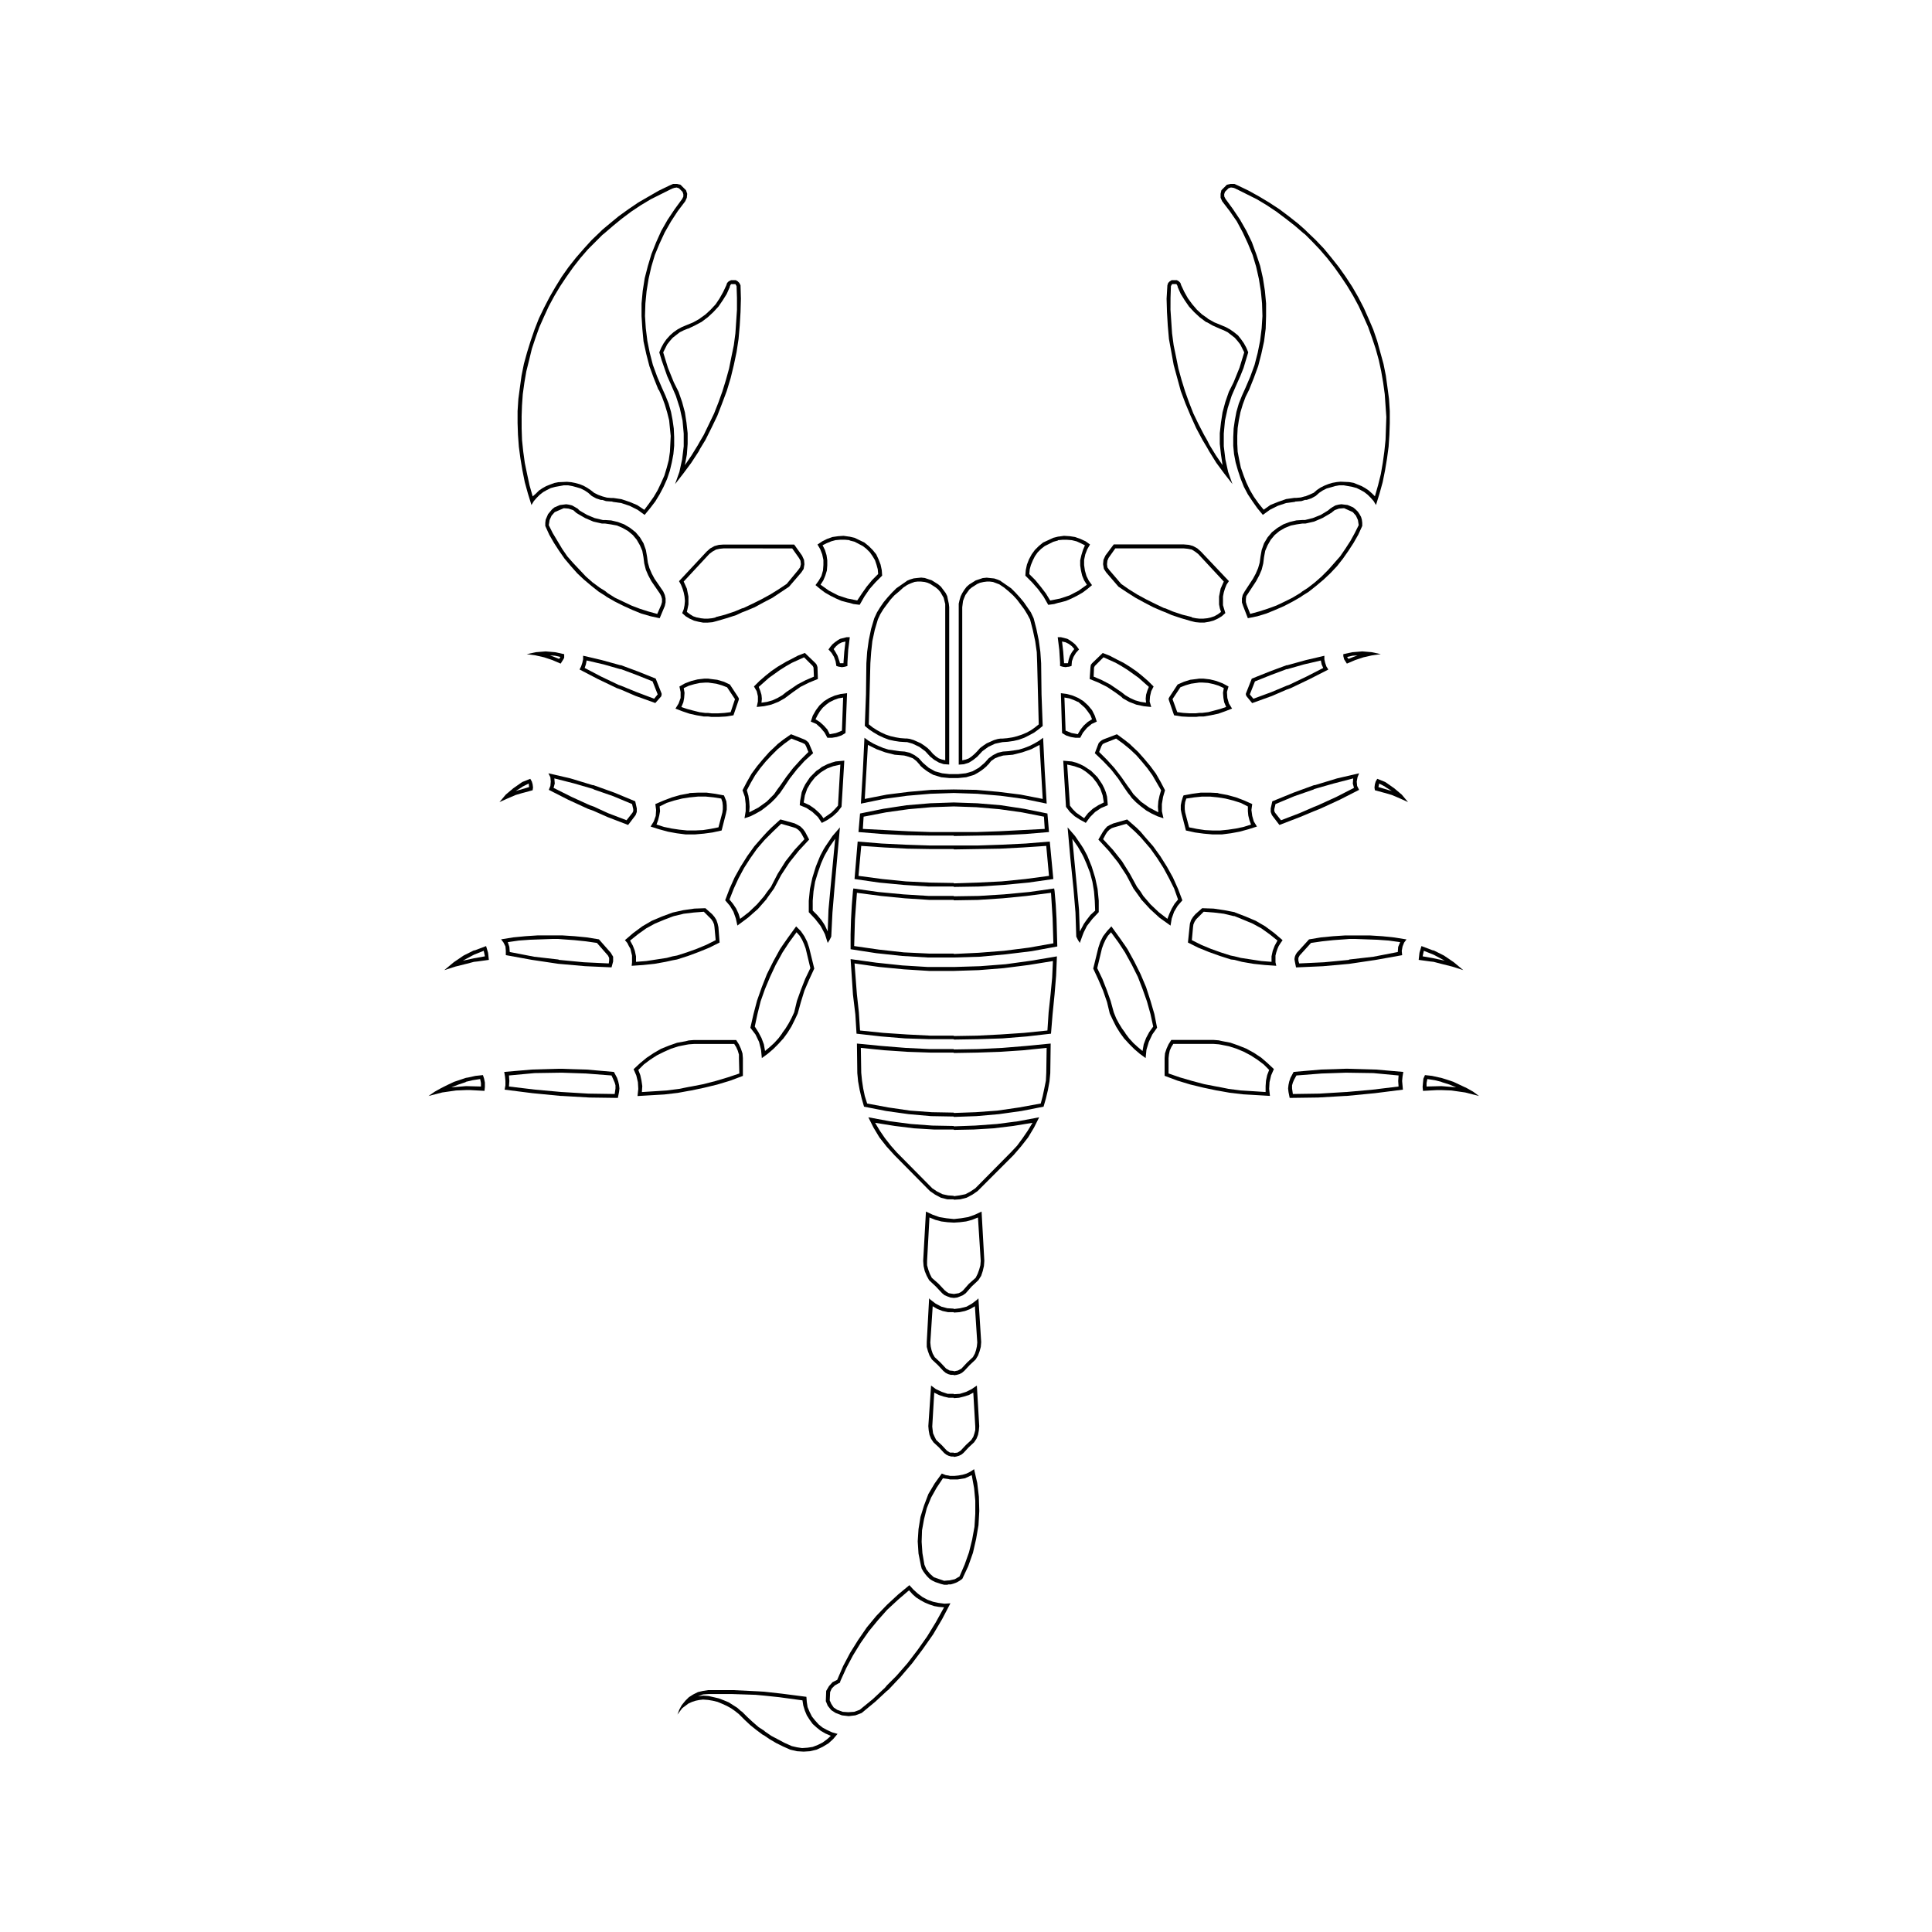<?xml version="1.0" encoding="UTF-8"?>
<!-- Uploaded to: SVG Find, www.svgrepo.com, Generator: SVG Find Mixer Tools -->
<svg fill="#000000" width="800px" height="800px" version="1.1" viewBox="144 144 512 512" xmlns="http://www.w3.org/2000/svg">
 <g>
  <path d="m326.55 433.09 0.629-0.102 3.449-0.73 3.449-0.836 3.449-1.043 3.348-1.254v-4.703l-0.105-1.254-0.422-1.254-0.523-1.148-0.73-1.148h-11.188l-1.359 0.105-0.836 0.211-2.301 0.418-2.09 0.734-2.094 0.836-1.988 1.148-1.879 1.254-1.777 1.465-1.676 1.566 0.73 1.672 0.418 1.777 0.102 1.777-0.207 1.883 3.555-0.211 3.555-0.207 3.555-0.418zm-9.098 0.105-3.344 0.211 0.105-1.57-0.211-1.461-0.316-1.465-0.523-1.359 1.465-1.465 1.672-1.254 1.777-1.148 1.883-0.938 1.883-0.836 1.984-0.629 2.094-0.418 0.629-0.105 1.461-0.105h10.559l0.527 0.836 0.418 0.938 0.312 1.047v0.938l0.105 4.078-3.137 1.043-3.137 0.941-3.242 0.836-3.238 0.629-0.629 0.105-2.613 0.523-3.238 0.418z"/>
  <path d="m392.73 568.79-1.461-0.312-1.465-0.523-1.359-0.734-1.254-0.938-1.148-1.047-1.043-1.148-3.031 2.508-2.926 2.715-2.82 2.926-2.508 3.031-2.301 3.348-2.09 3.344-1.883 3.555-1.57 3.66-1.25 0.629-0.941 1.047-0.73 1.254-0.102 2.715 0.523 1.254 0.938 1.148 1.148 0.734 1.672 0.629 1.777 0.211 1.777-0.211 1.672-0.629 3.66-3.031 3.031-2.82 0.418-0.316 3.242-3.449 3.031-3.555 2.82-3.762 2.719-3.871 2.402-4.078 2.195-4.184-1.57 0.105zm-0.73 5.125-2.301 3.762-2.508 3.555-2.715 3.555-2.926 3.348-2.508 2.508-0.523 0.629-3.238 3.031-3.453 2.82-1.461 0.527-1.57 0.102-1.461-0.102-1.465-0.527-0.938-0.625-0.629-0.941-0.418-0.941 0.105-2.195 0.418-0.938 0.836-0.836 0.941-0.523 0.418-0.207 0.105-0.422 1.566-3.449 1.777-3.344 1.988-3.242 2.195-3.137 2.406-2.926 2.406-2.719 0.105-0.105 2.82-2.613 2.926-2.512 0.941 1.047 0.938 0.836 1.148 0.734 1.148 0.625 1.254 0.523 1.254 0.418 1.254 0.211 1.359 0.102z"/>
  <path d="m409.67 421.7-6.481 0.312-6.375 0.105-0.105-0.105h-6.379l-6.375-0.312-6.481-0.523-6.379-0.625 0.102 7.84 0.211 2.195 0.418 2.301 0.523 2.195 0.629 2.195 5.856 1.148 5.957 0.836 5.961 0.523 5.961 0.105 0.105 0.105 5.961-0.211 5.961-0.523 5.961-0.836 5.856-1.148 0.629-2.195 0.523-2.195 0.418-2.301 0.211-2.195 0.105-7.84-6.375 0.625zm11.605 6.582-0.105 2.094-0.418 2.09-0.422 1.988-0.523 1.988-5.75 1.047-5.75 0.836-5.75 0.418-5.75 0.207-0.105-0.102-5.75-0.105-5.75-0.418-5.75-0.836-5.644-1.047-0.629-1.988-0.418-1.988-0.316-2.09-0.207-2.094-0.105-6.586 6.168 0.629 6.168 0.418 6.168 0.207h6.062l0.105 0.105 6.168-0.105 6.066-0.207 6.168-0.418 6.168-0.629z"/>
  <path d="m334.5 288.4-1.148 0.312-1.148 0.629-0.938 0.836-7.32 7.84 0.523 0.941 0.418 1.047 0.312 1.043 0.211 1.047 0.105 1.152-0.105 1.148-0.211 1.043-0.418 1.047 0.938 0.836 1.047 0.629 1.148 0.523 1.254 0.312 1.148 0.211h1.254l1.254-0.105 1.148-0.312 2.508-0.73 2.613-0.836 1.566-0.734 0.836-0.312 2.508-1.043 2.301-1.254 2.406-1.254 2.195-1.465 2.195-1.461 3.238-3.766 0.629-0.938 0.211-1.254-0.105-1.148-0.523-1.148-2.09-2.926h-18.715zm19.445 0.938 1.777 2.512 0.418 0.73 0.105 0.938-0.211 0.836-0.523 0.73-3.031 3.66-2.195 1.465-2.199 1.359-2.301 1.254-2.301 1.148-2.406 1.148-0.418 0.105-1.988 0.836-2.508 0.836-2.406 0.629h-0.105v0.105l-0.941 0.211-1.043 0.105h-1.043l-0.941-0.105-1.047-0.211-0.938-0.312-0.836-0.523-0.836-0.629 0.207-0.941 0.211-1.047v-2.09l-0.211-1.047-0.207-1.043-0.422-0.941-0.418-0.941 6.797-7.316 0.836-0.629 0.941-0.527 0.938-0.207 1.047-0.105h4.914z"/>
  <path d="m283.59 317.36 2.301 0.312 2.301 0.523 2.195 0.73 0.73 0.316 1.461 0.625 0.73-1.148 0.211-0.418v-0.938l-2.406-0.523-2.508-0.211-2.613 0.211zm7.527 0.418 1.359 0.312v0.105l-0.312 0.422-1.047-0.422-1.359-0.523z"/>
  <path d="m361.47 389.39 0.836 1.566 0.316 0.629 0.73 2.305 0.523-0.836 0.418-0.836 0.316-6.379 0.523-6.269 0.73-8.156 0.73-8.152-1.984 2.301-1.777 2.613-0.527 0.836-0.938 1.777-1.148 2.82-0.941 3.031-0.629 2.926-0.316 3.137v3.031l1.672 1.777zm-2.09-6.691 0.211-2.508 0.418-2.508 0.73-2.406 0.836-2.406 0.73-1.672 0.316-0.629 1.254-2.195 1.461-2.094-1.254 13.172-0.523 5.644-0.207 5.75-0.73-1.57-0.316-0.523-0.629-0.941-1.148-1.359-1.148-1.148z"/>
  <path d="m338.37 385.62 0.629 1.777 0.418 1.883 2.82-2.09 2.613-2.301 2.301-2.613 0.105-0.211 1.883-2.613 1.879-3.555 2.195-3.344 2.508-3.137 2.715-2.926-1.047-1.988-0.523-0.734-0.73-0.73-0.73-0.422-0.836-0.418-3.762-1.043-2.406 2.195-1.148 1.148-1.148 1.254-2.195 2.508-1.879 2.613-1.777 2.824-1.57 2.82-1.359 3.031-1.148 3.031 1.25 1.461zm0.105-6.164 1.254-2.719 1.461-2.715 1.672-2.613 1.777-2.508 1.988-2.301 0.629-0.629 1.566-1.57 2.195-2.09 3.242 0.941 0.629 0.211 0.629 0.418 0.523 0.523 0.418 0.629 0.73 1.359-2.613 2.82-2.402 3.031-2.094 3.344-1.777 3.453-1.047 1.359-0.73 1.047-1.883 2.195-2.195 2.09-2.301 1.777-0.418-1.359-0.629-1.359-0.836-1.254-0.941-1.148z"/>
  <path d="m280.66 354.68 1.777-0.523 0.418-0.105 2.301-0.629 0.102-0.734-0.102-0.836-0.211-0.73-0.418-0.73-2.094 0.836-0.312 0.207-2.094 1.465-1.984 1.672-1.676 1.988 2.094-0.941zm1.676-2.094 0.105-0.105 1.672-0.836 0.105 0.938-3.555 1.047z"/>
  <path d="m290.8 287.87 1.359 2.094 1.461 2.09 1.676 1.988 1.672 1.883 1.777 1.672 1.984 1.672 1.988 1.57 1.672 1.047 0.418 0.312 2.195 1.254 2.301 1.148 2.301 1.043 2.301 0.941 2.512 0.73 2.406 0.523 1.359-3.242 0.207-0.941v-1.043l-0.207-0.941-0.418-0.941-2.301-3.348-0.73-1.359-0.629-1.465-0.418-1.461-0.211-1.57-0.312-1.777-0.629-1.777-0.941-1.566-1.148-1.359-1.465-1.148-1.566-0.938-1.672-0.629-1.777-0.418-1.57-0.105h-0.629l-2.195-0.523-1.988-0.836-1.984-1.148-0.523-0.523-0.734-0.418-0.73-0.418-0.836-0.207-0.73-0.105-0.836 0.105-0.836 0.102-1.461 0.629-0.629 0.523-1.047 1.258-0.316 0.734-0.312 0.73-0.105 0.836v0.836l1.043 2.301zm-1.152-6.062 0.523-1.148 0.836-0.941 2.406-1.043 1.254 0.105 1.25 0.418 0.941 0.836h0.105l0.105 0.105 1.984 1.148 2.195 0.941 2.301 0.523h0.836l1.465 0.211 1.672 0.312 1.461 0.629 1.465 0.836 1.254 1.047 1.043 1.254 0.836 1.461 0.629 1.465 0.312 1.672 0.211 1.672 0.418 1.672 0.629 1.465 0.836 1.566 2.301 3.348 0.312 0.629 0.211 0.73v0.836l-0.211 0.734-1.047 2.406-2.301-0.629-2.301-0.734-2.195-0.836-4.391-2.086-1.988-1.254-0.629-0.523-1.359-0.836-1.984-1.461-1.777-1.57-1.672-1.777-1.676-1.777-1.566-1.777-1.359-1.984-1.25-2.094-1.254-2.09-1.047-2.094z"/>
  <path d="m271.98 428.91-1.988 0.211-1.883 0.418-0.629 0.105-1.25 0.418-1.883 0.629-1.777 0.836-1.672 0.836-1.676 0.938-1.672 1.148 3.66-0.938 3.66-0.523 2.613-0.105h1.152l3.762 0.207 0.105-1.047v-1.148l-0.211-1.047zm-0.523 3.031-3.871-0.105h-0.105l-3.867 0.316 1.883-0.734 1.883-0.629 0.102-0.105 1.777-0.418 1.988-0.312 0.211 1.047z"/>
  <path d="m400.78 346.11 1.152-0.73 1.043-0.836 1.359-1.465 1.57-1.148 1.777-0.836 1.461-0.316 0.523-0.105 1.465-0.102 1.465-0.211 1.359-0.316 1.465-0.523 1.254-0.629 1.359-0.73 1.148-0.836 1.148-0.938-0.312-8.363-0.105-8.258-0.207-3.031-0.418-3.031-0.629-3.031-0.73-2.82-0.734-1.57-1.883-2.719-1.043-1.254-1.148-1.254-1.148-1.148-2.719-1.883-0.105-0.102-0.73-0.316-0.941-0.312-1.043-0.105-0.941-0.105-1.047 0.105-0.938 0.312-0.941 0.316-1.672 1.043-0.73 0.629-0.629 0.836-0.523 0.836-0.418 0.836-0.312 1.043-0.211 0.938v42.656l1.359-0.105zm-1.777-41.191 0.211-1.672 0.316-0.836 0.312-0.73 0.523-0.734 0.523-0.73 0.629-0.523 1.465-0.941 0.734-0.312 0.938-0.211 0.836-0.105h0.836l0.836 0.105 0.836 0.312 0.836 0.316 0.312 0.211 0.941 0.629 1.254 1.043 1.148 1.047 1.047 1.148 0.938 1.254 0.941 1.254 0.836 1.359 0.73 1.359 0.73 2.82 0.629 2.93 0.418 2.926 0.105 2.926 0.418 16.203-1.043 0.836-1.047 0.73-1.148 0.629-1.254 0.523-1.254 0.418-1.254 0.312-1.359 0.211-1.254 0.105h-0.52l-0.73 0.105-1.047 0.312-0.938 0.422-0.941 0.418-0.941 0.629-0.836 0.629-0.734 0.836-0.73 0.734-0.73 0.629-0.734 0.523-0.836 0.316-0.941 0.207z"/>
  <path d="m281.5 262.37 0.418 3.133 0.523 3.137 0.629 3.137 0.836 3.031 0.938 3.031 0.629-1.047 0.73-0.836 0.836-0.836 0.941-0.73 0.938-0.523 1.047-0.523 1.148-0.312 2.301-0.418h1.148l1.148 0.211 1.148 0.312 1.043 0.316 1.043 0.523 0.941 0.629 0.938 0.836 1.148 0.629 1.254 0.418h0.418l0.941 0.312 1.359 0.105h0.207l0.316 0.105 2.195 0.312 2.195 0.73 2.094 1.043 1.883 1.359 1.461-1.777 1.359-1.777 1.148-1.883 1.043-1.984 0.938-2.094 0.734-2.195 0.523-2.195 0.418-2.195 0.207-2.195v-2.301l-0.105-2.301-0.312-2.199-0.418-2.195-0.629-2.195-0.836-2.094-0.938-2.09-1.254-2.926-1.148-3.137-0.836-3.238-0.629-3.137-0.418-3.348-0.211-3.238 0.105-3.344 0.316-3.242 0.523-3.238 0.734-3.242 0.938-3.137 1.254-3.031 1.359-2.926 1.672-2.926 1.777-2.715 1.984-2.613 0.422-0.941 0.102-1.043-0.312-0.941-1.465-1.461-0.941-0.211h-1.043l-0.941 0.418-2.824 1.359-2.715 1.566-2.719 1.57-2.613 1.777-2.613 1.883-2.406 1.984-1.883 1.57-0.523 0.523-2.301 2.195-2.09 2.301-2.094 2.406-1.984 2.512-1.777 2.508-1.676 2.715-1.566 2.715-1.461 2.824-1.359 2.82-1.148 2.926-1.043 3.031-0.941 3.031-0.836 3.031-0.629 3.137-0.422 3.031-0.418 3.137-0.211 3.238v3.137l0.105 3.137zm0.73-7.844 0.102-3.031 0.211-3.031 0.418-3.031 0.523-3.031 0.73-2.926 0.734-3.031 0.938-2.82 1.047-2.926 1.254-2.82 1.25-2.719 1.465-2.715 1.566-2.613 1.672-2.508 1.777-2.508 1.883-2.406 1.988-2.301 3.867-3.867 0.527-0.418 2.301-1.988 2.301-1.879 2.512-1.883 2.508-1.672 2.613-1.57 2.715-1.359 2.719-1.359h0.105l0.102-0.105 0.629-0.211 0.629-0.105 0.629 0.211 0.941 0.941 0.207 0.625v0.629l-0.312 0.629-1.988 2.719-1.883 2.82-1.672 2.926-1.359 3.031-1.25 3.137-0.941 3.137-0.836 3.242-0.523 3.344-0.312 3.348v3.344l0.211 3.344 0.312 3.348 0.73 3.344 0.836 3.242 1.148 3.137 1.254 3.137h0.105l0.836 1.883 0.73 1.984 0.625 2.094 0.527 2.09 0.207 2.094 0.211 2.09-0.105 2.094-0.105 2.09-0.312 2.195-0.523 1.984-0.629 2.094-0.836 1.879-0.941 1.988-1.047 1.777-1.25 1.777-1.254 1.672-1.883-1.254-1.988-0.836-2.195-0.734-2.094-0.312h-0.625l-1.152-0.105-1.148-0.316-1.148-0.418-1.047-0.523-0.938-0.73-0.941-0.629-0.938-0.523-1.043-0.418-1.148-0.316-1.047-0.207-1.148-0.105-2.301 0.105-1.043 0.207-1.148 0.422-1.047 0.418-0.941 0.523-0.941 0.629-0.836 0.836-0.836 0.73-0.836-2.926-0.629-2.926-0.629-3.031-0.418-3.031-0.316-3.031-0.102-3.031-0.004-3.047z"/>
  <path d="m368.58 319.66v-0.105l0.207-3.344 0.418-3.348h-0.836l-1.672 0.422-0.211 0.102-0.523 0.316-0.73 0.523-0.625 0.523-0.527 0.629-0.523 0.734 0.836 0.938 0.629 1.043 0.418 1.152 0.211 1.25 0.73 0.211h0.102l0.629 0.105 0.734-0.105 0.73-0.211zm-0.836-2.926-0.207 2.82v0.211h-0.941l-0.105-0.418-0.207-0.629-0.316-0.938-0.523-0.938-0.523-0.836 0.629-0.734 0.73-0.629 0.207-0.105 0.629-0.312 0.941-0.211z"/>
  <path d="m341.3 360.85 1.566-0.523 1.465-0.734 1.461-0.836 1.359-1.043 1.254-1.047 1.148-1.148 0.523-0.629 0.629-0.73 0.938-1.359 1.676-2.508 1.879-2.406 1.988-2.195 2.301-2.094-0.938-2.195-0.211-0.523-0.418-0.418-0.418-0.316-0.422-0.207-3.449-1.359-2.09 1.461-1.465 1.148-0.418 0.418-1.777 1.672-1.672 1.883-1.57 1.883-1.461 1.984-1.254 2.195-1.148 2.195 0.629 1.777 0.207 1.883v1.879zm1.672-9.41 1.148-1.984 1.359-1.883 1.461-1.777 1.57-1.672 1.566-1.57 1.777-1.461 1.883-1.359 2.926 1.148 0.629 0.312 0.312 0.523 0.629 1.566-2.09 2.09-1.988 2.195-1.777 2.301-1.672 2.406-0.629 0.836-0.938 1.359-1.988 1.988-2.195 1.566-2.406 1.254 0.105-1.465-0.105-1.461-0.211-1.465-0.418-1.461z"/>
  <path d="m278.05 395.97v1.148l6.898 1.254 7.004 1.043 7.109 0.629 7.004 0.316 0.422-1.57v-1.254l-0.316-0.523-0.312-0.523-3.137-3.555-3.242-0.523-3.238-0.312-3.242-0.211h-6.484l-3.238 0.211-3.242 0.312-3.238 0.523 0.629 0.836 0.523 1.043zm3.449-2.715 2.926-0.211 2.926-0.105 3.031-0.105h1.566l1.359 0.105 2.926 0.211 3.031 0.312 2.926 0.422 2.926 3.344 0.312 0.629v0.734l-0.102 0.73-6.586-0.312-6.586-0.629-0.211-0.105-6.375-0.73-6.481-1.254-0.105-1.359-0.418-1.254z"/>
  <path d="m321.01 364.4 2.301 0.422 2.406 0.312h2.406l2.406-0.211 2.301-0.312 2.406-0.523 1.148-4.496 0.211-1.043v-1.148l-0.105-1.043-0.418-1.043-0.211-0.523-2.301-0.422-2.301-0.312h-2.301l-2.195 0.105-0.207 0.102-2.301 0.422-2.195 0.629-2.195 0.836-2.195 0.941 0.207 1.566-0.102 1.566-0.523 1.465-0.836 1.359 2.301 0.73zm-2.609-3.035 0.312-1.25 0.211-1.152-0.105-1.25 1.883-0.941 1.984-0.629 2.094-0.523 1.984-0.312h0.105l2.094-0.211h2.09l2.094 0.211 1.984 0.312 0.316 0.941 0.105 0.938v0.941l-0.105 0.836-1.047 3.973-2.094 0.418-1.988 0.312-2.09 0.105h-2.094l-2.09-0.211-2.09-0.312-1.988-0.418-1.988-0.629z"/>
  <path d="m289.44 353.32 5.125 2.613 5.227 2.406 1.461 0.523 3.766 1.672 5.438 2.09 1.988-2.613 0.312-0.836v-0.938l-0.418-1.883-5.543-2.301-5.543-1.988h-0.207l-5.856-1.777-5.856-1.359 0.523 1.047 0.105 1.148-0.105 1.148zm1.469-3.035 5.332 1.359 5.016 1.461 0.105 0.105 5.125 1.777 5.016 2.094 0.316 1.359v0.523l-0.211 0.422-1.566 1.984-4.914-1.879-3.871-1.777-0.938-0.316-4.809-2.195-4.809-2.406 0.316-1.148z"/>
  <path d="m323.84 330.43-0.836 1.359 1.883 0.73 1.879 0.629 1.883 0.418 1.883 0.316h1.148l0.836 0.105h1.984l1.883-0.105 1.988-0.316 1.359-3.973 0.102-0.418-0.207-0.422-2.195-3.344-1.566-0.73-1.777-0.523-1.672-0.207-0.73-0.105h-1.043l-1.777 0.207-1.672 0.418-1.672 0.629-1.465 0.836 0.312 1.465v1.566zm1.254-0.316 0.211-1.148 0.105-1.359-0.211-1.25 1.359-0.629 1.461-0.422 1.465-0.312 1.461-0.105h0.73l0.73 0.105 1.461 0.207 1.465 0.422 1.359 0.523 2.09 3.137-1.148 3.449-1.672 0.207-1.672 0.105h-1.672l-0.941-0.105h-0.73l-1.566-0.207-1.672-0.418-1.57-0.418-1.566-0.523z"/>
  <path d="m362.1 295.19-0.418 1.465-0.73 1.254-0.836 1.148 1.254 1.047 1.254 0.938 1.461 0.836 1.465 0.73 1.461 0.629 1.57 0.418 0.523 0.105 1.047 0.312 1.672 0.211 1.254-2.195 1.359-1.984 1.566-1.777 1.777-1.777-0.105-1.465-0.312-1.461-0.523-1.359-0.629-1.359-0.938-1.148-1.047-1.043-1.148-0.938-2.613-1.254-1.359-0.316h-0.105l-1.461-0.207-1.465 0.102-1.461 0.211-1.465 0.523-1.254 0.629-1.254 0.836 0.73 1.254 0.523 1.359 0.316 1.465v1.359zm0.938-4.078-0.418-1.359-0.629-1.254 1.047-0.523 1.254-0.523 1.148-0.312 1.254-0.105h1.254l1.148 0.105 0.105 0.105 1.254 0.312 2.195 1.148 0.938 0.73 0.941 0.941 0.73 1.043 0.625 1.047 0.418 1.254 0.312 1.148 0.105 1.254-1.566 1.566-1.465 1.777-1.254 1.777-1.254 1.883-2.09-0.418-0.523-0.102-2.508-0.836-2.406-1.254-2.195-1.566 0.734-1.148 0.523-1.254 0.418-1.359 0.105-1.359v-1.359z"/>
  <path d="m384.16 365.34 6.269 0.105h6.273l0.105 0.102 6.273-0.102 6.269-0.105 6.375-0.316 6.273-0.523-0.418-4.914-6.168-1.25-6.168-0.941-6.273-0.523-6.168-0.211h-0.105l-6.168 0.211-6.273 0.523-6.168 0.941-6.168 1.25-0.418 4.914 6.379 0.523zm-11.293-4.914 5.961-1.148 5.957-0.836 5.961-0.523 5.961-0.207h0.105l5.961 0.207 6.066 0.523 5.961 0.836 5.856 1.148 0.211 3.242-5.961 0.312-6.062 0.312-6.066 0.211h-12.027l-6.062-0.211-6.066-0.312-5.961-0.312z"/>
  <path d="m403.19 488.18-0.207 0.211-1.359 1.047-1.461 0.836-1.676 0.418-1.672 0.211-0.105-0.105-1.672-0.105-1.566-0.418-1.57-0.836-1.359-1.047-0.211-0.211-0.105-0.102-0.629 11.602v1.254l0.316 1.148 0.418 1.148 0.629 1.043 1.566 1.465 1.465 1.566 0.629 0.523 0.629 0.316 0.73 0.207h0.73l0.105 0.105 0.73-0.105 0.73-0.207 0.629-0.316 0.629-0.523 1.461-1.566 1.566-1.465 0.629-1.043 0.422-1.148 0.312-1.148 0.105-1.254-0.734-11.602zm-0.312 12.652-0.211 0.938-0.312 0.941-0.523 0.941-1.57 1.465-1.461 1.566-0.941 0.523-1.043 0.211-0.105-0.105-1.047-0.105-0.938-0.523-1.465-1.566-1.566-1.465-0.523-0.941-0.316-0.941-0.207-0.938-0.105-1.047 0.629-9.617 1.254 0.734 1.359 0.523 1.465 0.312h1.461l0.105 0.105 1.465-0.105 1.461-0.312 1.359-0.523 1.254-0.734 0.629 9.617z"/>
  <path d="m401.51 512.12-1.461 0.734-1.672 0.523-1.57 0.105-0.105-0.105h-1.566l-1.566-0.523-1.57-0.734-1.254-0.938-0.73 10.766 0.102 1.148 0.211 1.148 0.418 1.047 0.629 0.938 1.465 1.359 1.359 1.461 0.523 0.422 0.629 0.312 0.73 0.211h0.629l0.105 0.105 0.629-0.105 0.73-0.211 0.629-0.312 0.523-0.422 1.359-1.461 1.461-1.359 0.629-0.938 0.418-1.047 0.211-1.148 0.105-1.148-0.629-10.766zm0.945 10.875-0.211 0.836-0.312 0.941-0.527 0.836-1.461 1.359-1.359 1.461-0.836 0.527-0.941 0.102-0.105-0.102h-0.941l-0.836-0.527-1.359-1.461-1.465-1.359-0.418-0.836-0.418-0.941-0.105-0.836-0.105-0.941 0.523-8.992 1.254 0.629 1.254 0.418 1.359 0.312h1.254l0.105 0.105 1.359-0.105 1.254-0.312 1.359-0.418 1.152-0.629 0.523 8.992z"/>
  <path d="m402.35 465.91-1.777 0.629-1.883 0.312-1.883 0.211-1.984-0.211-1.883-0.312-1.777-0.629-1.777-0.836-0.734 13.066 0.105 1.359 0.312 1.359 0.523 1.254 0.629 1.148 1.777 1.672 1.672 1.777 0.629 0.523 0.73 0.312 0.836 0.316 0.941 0.105 0.836-0.105 0.836-0.316 0.734-0.312 0.73-0.523 1.566-1.777 1.777-1.672 0.734-1.148 0.418-1.254 0.316-1.359 0.105-1.359-0.73-13.066zm1.461 13.383-0.312 1.148-0.418 1.148-0.527 1.047-1.777 1.566-1.566 1.777-0.523 0.418-0.629 0.316-0.629 0.105-0.629 0.102-0.734-0.102-0.629-0.105-0.523-0.316-0.523-0.418-1.672-1.777-1.777-1.566-0.523-1.047-0.418-1.148-0.316-1.148v-1.148l0.629-11.5 1.566 0.629 1.57 0.418 1.672 0.211 1.672 0.102 1.57-0.102 1.672-0.211 1.566-0.418 1.566-0.629 0.734 11.5z"/>
  <path d="m408.21 441.87-5.75 0.418-5.648 0.207-0.105-0.102-5.644-0.105-5.648-0.418-5.644-0.734-5.648-1.043 1.359 2.715 1.57 2.613 1.879 2.402 2.094 2.301 9.41 9.516 1.359 0.938 1.566 0.836 1.672 0.418h1.672l0.105 0.105 1.672-0.105 1.676-0.418 1.566-0.836 1.359-0.938 9.516-9.516 1.984-2.301 1.883-2.402 1.566-2.613 1.359-2.715-5.543 1.043zm8.152 1.777-1.359 1.984-1.461 1.988-1.672 1.777-9.41 9.516-1.254 0.836-1.359 0.73-1.566 0.316-1.465 0.207-0.105-0.105-1.461-0.102-1.465-0.316-1.461-0.73-1.254-0.836-9.41-9.516-1.57-1.777-1.566-1.988-1.359-1.984-1.254-2.094 5.231 0.836 5.121 0.629 5.227 0.312h5.227l0.105 0.105 5.227-0.105 5.231-0.312 5.227-0.629 5.121-0.836z"/>
  <path d="m410.5 399.53-6.793 0.523-6.902 0.211h-6.898l-6.797-0.418-6.898-0.73-6.797-0.941 0.316 4.703 0.312 4.703 0.629 5.231 0.316 5.121 6.481 0.73 6.375 0.523 6.481 0.207h6.379l0.105 0.105 6.375-0.105 6.481-0.207 6.484-0.523 6.375-0.73 0.418-5.121 0.523-5.231 0.418-5.016 0.211-5.121-6.793 1.148zm12.336 3.555-0.418 4.391-0.523 4.809-0.316 4.809-6.168 0.629-6.273 0.422-6.168 0.312-6.168 0.105-0.105-0.105h-6.168l-6.168-0.312-6.273-0.422-6.168-0.629-0.312-4.809-0.523-4.809-0.316-4.078-0.312-4.078 6.586 0.941 6.582 0.629 6.586 0.418h6.586l6.586-0.211 6.586-0.523 6.586-0.836 6.481-1.047z"/>
  <path d="m370.46 376.95 6.481 0.941 6.586 0.625 6.586 0.422h6.586l0.105 0.105 6.586-0.105 6.586-0.422 6.586-0.625 6.586-0.941-0.941-9.93-6.375 0.523-6.379 0.312-6.375 0.211h-12.652l-6.375-0.211-6.379-0.312-6.379-0.523zm1.777-8.781 6.168 0.418 6.066 0.316 6.168 0.105h6.062l0.105 0.102 6.062-0.102 6.168-0.105 6.062-0.316 6.168-0.418 0.73 7.945-6.273 0.836-6.269 0.629-6.375 0.316-6.273 0.207-0.105-0.105-6.273-0.102-6.375-0.316-6.273-0.629-6.273-0.836z"/>
  <path d="m393.67 348.93-1.879-0.523-1.676-0.941-1.461-1.254-0.211-0.211-0.938-1.047-1.148-0.836-1.254-0.629-1.359-0.316-1.461-0.105-1.359-0.207-1.465-0.211-1.359-0.418-1.254-0.523-1.359-0.629-1.254-0.73-1.148-0.836-0.418 8.781-0.523 8.68 6.062-1.254 6.168-0.836 6.168-0.523 6.168-0.207h0.105l6.168 0.207 6.168 0.523 6.168 0.836 6.066 1.254-0.523-8.68-0.422-8.781-1.148 0.836-1.254 0.73-1.254 0.629-1.359 0.523-1.359 0.418-1.359 0.211-1.461 0.207-1.465 0.105-1.359 0.316-1.254 0.629-1.148 0.836-0.941 1.047-0.105 0.105-0.102 0.105-1.465 1.254-1.672 0.941-1.777 0.523-1.988 0.211h-2.402zm4.285 1.258 1.047-0.105 1.047-0.102 1.043-0.316 1.047-0.312 0.941-0.523 0.836-0.527 0.836-0.625 0.836-0.734 0.105-0.211 0.211-0.105 0.734-0.938 1.043-0.734 1.047-0.418 1.148-0.316 2.508-0.207 2.508-0.629 2.406-0.836 2.195-1.148 0.836 14.324-5.856-1.148-5.856-0.734-5.961-0.523-5.856-0.105h-0.105l-5.856 0.105-5.961 0.523-5.856 0.734-5.856 1.148 0.836-14.324 2.301 1.148 2.301 0.836 2.508 0.629 2.508 0.207 1.148 0.316 1.152 0.418 0.941 0.734 0.836 0.938 0.102 0.105 0.105 0.211 0.836 0.734 0.836 0.625 0.836 0.527 0.938 0.523 1.047 0.312 1.043 0.316 1.047 0.102 1.043 0.105z"/>
  <path d="m319.23 328.54 0.105-0.418v-0.316l-1.566-3.973-4.703-1.883-4.496-1.672h-0.211l-4.914-1.359-4.914-1.148v0.938l-0.211 0.941-0.312 0.938-0.418 0.836 4.809 2.508 5.016 2.406 1.148 0.418 3.871 1.672 5.227 1.883zm-6.586-1.148-4.078-1.672-0.629-0.211-4.602-2.195-4.391-2.301 0.316-0.941 0.207-1.043 4.496 1.043 4.391 1.254h0.211l4.184 1.566 4.184 1.676 1.359 3.449-0.941 1.148z"/>
  <path d="m311.5 399.01-0.105 0.938 3.031-0.207 3.031-0.316 2.926-0.523 1.883-0.418 1.148-0.211 2.926-0.938 2.82-1.047 2.824-1.148 2.715-1.359-0.312-4.078-0.211-0.941-0.316-0.941-0.523-0.836-0.629-0.734-1.777-1.566-2.926 0.105-2.926 0.418-2.82 0.629-2.82 1.043-2.719 1.148-2.508 1.465-2.406 1.777-2.195 1.883 0.629 0.734 0.418 0.836 0.418 0.73 0.211 0.938 0.207 0.836v0.938zm-0.523-5.75 2.094-1.676 2.195-1.566 2.301-1.254 2.508-1.047 2.195-0.836 0.312-0.102 2.613-0.629 2.613-0.316 2.715-0.211 1.988 1.988 0.418 0.629 0.312 0.734 0.105 0.73 0.316 3.449-2.508 1.254-2.512 1.043-2.613 0.938-2.613 0.836-1.148 0.211-1.566 0.418-2.719 0.418-2.715 0.418-2.719 0.211v-1.461l-0.312-1.465-0.523-1.359z"/>
  <path d="m353.63 318.71-1.254 0.629-0.523 0.316-1.777 1.043-1.672 1.148-1.566 1.254-1.57 1.359-1.461 1.461 0.73 1.254 0.316 1.359v1.359l-0.316 1.461 1.988-0.211 1.883-0.418 1.883-0.734 1.672-0.938 0.418-0.316 1.672-1.25 2.094-1.465 2.301-1.148 2.301-0.938-0.105-3.137-0.207-0.629-0.316-0.418-2.824-2.719-1.883 0.73zm5.75 1.777 0.211 0.422 0.105 2.406-2.195 0.941-2.195 1.148-1.984 1.359-0.941 0.629-1.043 0.836-1.254 0.734-1.359 0.629-1.461 0.418-1.465 0.211 0.105-1.043-0.105-1.047-0.312-1.047-0.418-1.043 2.715-2.406 2.926-2.09 1.672-1.047 1.465-0.836 3.238-1.465z"/>
  <path d="m345.16 420.12 0.523 2.094 0.211 2.195 1.566-1.148 1.465-1.254 1.359-1.359 1.043-1.148 0.211-0.207 1.148-1.57 1.043-1.672 0.836-1.672 0.836-1.777 0.836-3.031 0.938-3.031 1.254-2.926 1.359-2.926-1.359-5.543-0.523-1.566-0.734-1.461-0.938-1.359-1.254-1.254-2.199 3.031-1.461 2.09-0.629 0.941-1.777 3.238-1.672 3.348-1.359 3.449-1.254 3.555-0.938 3.555-0.836 3.66 1.359 1.777zm-0.418-7.422 0.836-3.348 1.148-3.238 1.359-3.242 1.465-3.137 1.672-3.031 0.105-0.211 1.777-2.715 1.988-2.719 0.836 0.941 0.629 1.043 0.523 1.148 0.422 1.148 1.25 5.227-1.359 2.82-1.148 2.93-1.047 2.926-0.73 3.031-0.73 1.57-0.73 1.359-0.836 1.359-0.836 1.148-0.105 0.211-0.938 1.254-1.148 1.254-1.148 1.047-1.254 1.043-0.316-1.777-0.629-1.672-0.836-1.566-0.941-1.465z"/>
  <path d="m307.84 430.58-0.312-0.941-0.836-1.566-3.66-0.316-3.555-0.312-3.656-0.105-2.824-0.105h-0.836l-3.66 0.105-3.555 0.105-3.66 0.312-3.66 0.316 0.211 1.254 0.105 1.148v1.148l-0.211 1.148 7.426 0.938 7.527 0.73h0.312l7.215 0.418 7.527 0.105 0.312-1.566 0.105-0.941-0.105-0.938zm-0.73 1.879-0.105 0.734-0.105 0.73-7.004-0.105-6.902-0.418h-0.102l-7.008-0.629-7.004-0.836 0.105-1.461-0.105-1.465 6.797-0.629 6.793-0.105h0.523l6.273 0.211 6.793 0.523 0.523 1.148 0.316 0.734 0.211 0.73z"/>
  <path d="m402.98 537.01-0.836-3.66-0.938 0.629-1.047 0.523-1.047 0.316-1.148 0.207-1.043 0.105h-1.148l-0.418-0.105-0.73-0.105-1.043-0.418-1.883 2.613-1.672 2.82-1.148 3.031-0.941 3.031-0.523 3.238-0.211 3.242 0.211 3.238 0.629 3.137 0.211 0.836 0.418 0.73 0.523 0.73 0.523 0.629 0.629 0.629 0.629 0.418 0.836 0.422 1.566 0.523 0.836 0.207h0.836l0.316-0.102h0.629l0.73-0.211 0.836-0.316 0.73-0.418 0.73-0.523 1.57-3.344 1.254-3.555 0.836-3.66 0.629-3.66 0.211-3.766-0.105-3.762zm-0.52 8.152-0.211 3.449-0.629 3.453-0.836 3.344-1.148 3.238-1.359 3.137-1.254 0.73-1.465 0.312h-0.207l-1.148 0.105-2.719-0.938-1.043-0.941-0.938-1.148-0.527-1.254-0.523-3.031-0.207-3.031 0.102-3.031 0.527-2.926 0.73-2.926 1.148-2.824 1.465-2.613 1.672-2.508 1.465 0.211 0.418 0.105h1.988l1.984-0.316 1.777-0.836 0.629 3.453 0.316 3.344z"/>
  <path d="m363.14 602.45-1.148-0.625-1.043-0.836-0.941-1.043-0.836-1.047-0.629-1.25-0.523-1.254-0.211-1.359-0.105-1.359-6.481-0.836-4.703-0.523-1.777-0.105-6.481-0.316h-6.586l-1.359 0.211-1.359 0.312-1.254 0.629-1.148 0.73-0.941 0.941-0.938 1.148-0.629 1.148-0.523 1.359 1.258-1.672 1.672-1.258 0.938-0.418 0.941-0.312 1.047-0.211 0.938-0.105 1.359 0.105 1.254 0.211 1.254 0.312 1.254 0.523 1.148 0.523 1.148 0.629 1.047 0.734 1.043 0.836 1.465 1.461 1.566 1.465 1.57 1.254 1.672 1.254 0.418 0.211 1.359 0.938 1.777 1.047 1.883 0.938 1.879 0.836 1.777 0.418 1.777 0.105 1.676-0.105 1.777-0.418 1.566-0.73 1.566-0.941 1.254-1.148 1.148-1.359-1.461-0.418zm0 2.508-1.148 0.836-1.254 0.629-1.359 0.523-1.359 0.211-1.465 0.102-1.359-0.207-1.359-0.316-1.883-0.836-3.555-1.883-1.672-1.148-0.211-0.211-1.461-0.941-1.57-1.359-1.461-1.359-1.465-1.461h-0.105l-1.043-0.941-2.297-1.461-1.254-0.523-1.359-0.523-1.359-0.316-1.359-0.312-1.359-0.105h-0.105l-1.359 0.207 1.359-0.523 1.465-0.102h6.269l6.168 0.207 2.301 0.211 3.973 0.418 6.168 0.836 0.211 1.359 0.418 1.359 0.523 1.254 0.73 1.148 0.836 1.148 1.047 0.941 1.043 0.836 1.254 0.73 1.461 0.629z"/>
  <path d="m367.75 345.58-2.297 0.211-1.047 0.312-1.148 0.418-1.043 0.523-0.422 0.207-0.523 0.422-0.938 0.625-1.672 1.672-1.258 1.875-0.523 1.047-0.418 1.043-0.207 1.148-0.211 1.148-0.105 1.148 1.777 0.734 1.57 1.043 1.461 1.359 1.043 1.566 1.57-0.836 1.359-0.941 1.254-1.148 1.043-1.359zm-1.672 11.918-0.836 0.941-0.941 0.941-2.086 1.461-0.422-0.629-0.629-0.73-1.254-1.148-1.359-0.941-1.57-0.73 0.316-1.879 0.629-1.777 0.938-1.57 1.148-1.461 1.465-1.254 0.312-0.211 1.359-0.836 1.672-0.629 1.883-0.418z"/>
  <path d="m324.67 230.69-1.148 0.629-1.043 0.734-0.941 0.836-0.941 1.047-0.73 1.043-0.629 1.148-0.523 1.254 0.629 2.09 0.73 2.094 0.73 2.09 0.941 2.094 1.359 3.137 1.047 3.242 0.73 3.344 0.312 3.449v3.348l-0.418 3.449-0.73 3.344-1.148 3.242 2.195-2.824 2.094-2.824 1.984-3.031 0.316-0.629 1.461-2.402 1.57-3.137 1.566-3.242 1.254-3.238 1.254-3.348 1.043-3.449 0.836-3.449 0.73-3.449 0.523-3.449 0.312-3.555 0.211-3.555 0.102-3.555-0.102-3.555-0.316-0.629-0.418-0.422-0.523-0.312h-1.254l-0.629 0.312-0.418 0.422-0.211 0.629-0.836 1.777-0.938 1.672-1.043 1.566-1.359 1.465-1.359 1.254-1.461 1.043-0.105 0.105-1.672 0.938-1.777 0.73zm1.672 0.418 1.777-0.836 1.359-0.73 0.418-0.211 1.672-1.254 1.465-1.359 1.359-1.465 1.148-1.672 1.043-1.672 0.836-1.883v-0.105l0.004-0.105 0.316-0.523h1.148l0.312 0.523 0.105 3.137v3.137l-0.207 3.137-0.211 3.137-0.418 3.137-0.629 3.031-0.629 3.133-0.836 3.031-0.938 3.031-1.047 2.926-1.152 2.926-1.359 2.824-1.359 2.82-1.043 1.777-0.523 0.938-1.672 2.719-1.777 2.613 0.523-2.82 0.207-2.82v-2.82l-0.312-2.824-0.418-2.715-0.734-2.719-0.941-2.715-1.254-2.508-1.566-3.867-1.254-4.078 0.523-1.047 0.523-1.043 0.734-0.938 0.73-0.836 0.938-0.73 0.941-0.73 1.043-0.523 1.047-0.422z"/>
  <path d="m272.82 394.72-3.031 1.148h-0.211l-2.715 1.359-2.613 1.777-2.508 2.09 2.926-0.938 2.926-0.73 1.988-0.523 0.938-0.105 3.031-0.418-0.207-1.883zm-3.238 3.242-2.926 0.629 2.715-1.465 0.211-0.105 2.613-1.047 0.312 1.465z"/>
  <path d="m423.99 387.5-0.207-3.762-0.316-3.66-0.105-0.629-6.586 0.938-6.691 0.629-6.691 0.418-6.586 0.102-0.105-0.102h-6.586l-6.691-0.418-6.691-0.629-6.586-0.938-0.105 0.629-0.312 3.867-0.211 3.871-0.105 3.867v3.871l6.797 1.047 6.793 0.73 6.902 0.418h6.898l6.902-0.211 6.793-0.629 6.898-0.836 6.797-1.254-0.105-3.66zm-7.316 7.633-6.586 0.836-6.691 0.523-6.586 0.316-0.105-0.105h-6.586l-6.586-0.316-6.586-0.73-6.586-0.941 0.207-7.109 0.523-7.004 6.379 0.836 6.375 0.625 6.481 0.422h6.379l0.105 0.105 6.375-0.105 6.481-0.422 6.379-0.625 6.481-0.836 0.418 6.691 0.211 6.691z"/>
  <path d="m368.48 327.7-1.672 0.211-1.57 0.418-1.461 0.629-1.359 0.836-1.254 1.148-0.938 1.254-0.836 1.461-0.523 1.57 1.465 0.625 1.148 1.047 1.047 1.254 0.73 1.359h1.258l1.254-0.207 1.25-0.418 1.047-0.629zm-1.359 9.934-1.566 0.629-1.672 0.316-0.105-0.211-0.523-1.043-0.941-1.043-1.043-0.941-1.148-0.73 0.523-1.047 0.629-1.043 0.73-0.938 0.941-0.836 0.836-0.629 1.258-0.629 1.148-0.418 1.254-0.211z"/>
  <path d="m376.42 306.27-0.73 1.57-0.836 2.82-0.629 3.031-0.418 3.031-0.211 3.031-0.102 8.258-0.316 8.363 1.148 0.938 1.254 0.836 1.254 0.73 1.359 0.629 1.359 0.523 1.465 0.316 1.359 0.211 1.566 0.102h0.418l1.465 0.418 1.777 0.836 1.566 1.148 1.359 1.465 1.047 0.836 1.254 0.73 1.254 0.418 1.461 0.105v-41.711l-0.105-0.941-0.207-0.938-0.211-1.043-0.418-0.836-1.258-1.672-0.73-0.629-1.672-1.043-0.938-0.316-0.941-0.312-0.941-0.105-1.043 0.105-0.941 0.105-1.043 0.312-0.73 0.316-0.105 0.102-2.719 1.883-1.148 1.148-1.148 1.254-1.047 1.254-0.941 1.359zm2.613-2.09 0.941-1.254 1.043-1.148 1.254-1.047 1.148-1.043 0.941-0.629 0.418-0.211 0.73-0.316 0.836-0.312 0.836-0.105h0.836l0.938 0.105 0.836 0.211 0.73 0.312 1.461 0.941 0.629 0.523 0.629 0.73 0.418 0.734 0.422 0.73 0.207 0.836 0.211 0.836v41.398l-0.938-0.207-0.836-0.316-0.73-0.523-0.73-0.629-0.629-0.734-0.836-0.836-0.836-0.629-0.938-0.629-0.938-0.418-0.941-0.422-1.043-0.312-0.73-0.105h-0.418l-1.359-0.105-1.254-0.211-1.359-0.312-1.254-0.418-1.148-0.523-1.148-0.629-1.148-0.73-1.047-0.836 0.422-16.203 0.207-2.926 0.316-2.926 0.629-2.93 0.836-2.82 0.629-1.359 0.836-1.359z"/>
  <path d="m478.25 424.3-1.883-1.254-2.094-1.148-2.09-0.836-2.094-0.734-2.195-0.418-0.938-0.211-1.359-0.105h-11.188l-0.73 1.148-0.523 1.148-0.418 1.254-0.105 1.254v4.703l3.344 1.254 3.449 1.043 3.453 0.836 3.449 0.73 0.629 0.102 2.926 0.523 3.555 0.418 3.555 0.207 3.555 0.211-0.211-1.883 0.105-1.777 0.418-1.777 0.734-1.672-1.672-1.566zm1.566 4.602-0.312 1.465-0.105 1.461v1.57l-3.242-0.211-3.344-0.207-3.242-0.418-2.613-0.523-0.629-0.105-3.242-0.629-3.137-0.836-3.242-0.941-3.031-1.043v-4.078l0.105-0.938 0.211-1.047 0.418-0.938 0.523-0.836h10.664l1.359 0.105 0.629 0.105 2.09 0.418 1.988 0.629 1.984 0.836 1.777 0.938 1.777 1.148 1.676 1.254 1.461 1.465z"/>
  <path d="m437.16 295.71 3.242 3.766 2.195 1.461 2.301 1.465 2.301 1.254 2.406 1.254 2.406 1.043 0.836 0.312 1.672 0.734 2.512 0.836 2.508 0.73 1.254 0.312 1.148 0.105h1.254l1.254-0.211 1.148-0.312 1.148-0.523 1.043-0.629 0.941-0.836-0.316-1.047-0.312-1.043v-2.301l0.207-1.047 0.316-1.043 0.418-1.047 0.629-0.941-7.422-7.84-0.941-0.836-1.148-0.629-1.148-0.312-1.254-0.105h-18.609l-2.195 2.926-0.523 1.148-0.105 1.148 0.211 1.254zm0.316-3.137 0.312-0.73 1.777-2.512h18.191l1.047 0.105 1.047 0.207 0.836 0.527 0.836 0.629 6.793 7.316-0.836 1.883-0.211 1.043-0.207 1.047v2.09l0.207 1.047 0.316 0.941-0.836 0.629-0.941 0.523-0.941 0.312-0.941 0.211-1.043 0.105h-1.047l-0.941-0.105-1.043-0.211v-0.105l-2.508-0.629-2.512-0.836-1.984-0.836-0.418-0.105-2.406-1.148-2.301-1.148-2.301-1.254-2.195-1.359-2.094-1.465-3.137-3.66-0.523-0.73-0.105-0.836z"/>
  <path d="m507.63 317.67 2.301-0.312-2.406-0.523-2.508-0.211-2.512 0.211h-0.105l-2.406 0.523v0.523l0.211 0.836 0.73 1.148 1.465-0.625 0.734-0.316 2.195-0.73zm-5.227 0.523-1.043 0.422-0.316-0.422v-0.105l1.359-0.312 1.359-0.105z"/>
  <path d="m435.18 382.7-0.312-3.137-0.629-2.926-0.938-3.031-1.148-2.82-0.941-1.777-0.523-0.836-1.777-2.613-1.988-2.301 0.73 8.152 0.836 8.156 0.523 6.269 0.207 6.379 0.418 0.836 0.523 0.836 0.836-2.305 0.211-0.523 0.836-1.672 1.461-1.883 1.672-1.777zm-2.195 3.766-1.047 1.359-0.73 1.047-0.211 0.418-0.836 1.57-0.211-5.75-0.523-5.644-1.254-13.172 1.465 2.094 1.254 2.195 0.312 0.629 0.73 1.672 0.941 2.406 0.629 2.406 0.418 2.508 0.207 2.508 0.105 2.613z"/>
  <path d="m454.52 387.4 0.629-1.777 0.938-1.566 1.254-1.461-1.148-3.031-1.359-3.031-1.566-2.82-1.777-2.824-1.883-2.613-2.195-2.508-1.148-1.359-1.047-1.043-2.508-2.195-3.66 1.043-0.941 0.418-0.73 0.422-0.629 0.73-0.523 0.734-1.148 1.988 2.715 2.926 2.508 3.137 2.195 3.344 1.883 3.555 1.883 2.613 0.105 0.211 2.402 2.613 2.508 2.301 2.926 2.09zm-1.148 0.105-2.301-1.777-2.195-2.09-1.883-2.195-0.73-1.152-0.941-1.25-1.883-3.453-2.09-3.344-2.406-3.031-2.613-2.82 0.73-1.359 0.422-0.629 0.523-0.523 0.629-0.418 0.629-0.211 3.238-0.941 2.301 2.09 1.465 1.465 0.629 0.73 1.984 2.301 1.777 2.508 1.672 2.613 1.465 2.715 1.359 2.719 1.043 2.926-0.938 1.148-0.734 1.254-0.629 1.359z"/>
  <path d="m513.48 352.9-2.09-1.465-0.316-0.207-2.09-0.836-0.418 0.73-0.211 0.73-0.105 0.836 0.105 0.734 2.301 0.629 0.418 0.105 1.777 0.523 2.199 0.938 2.09 0.941-1.672-1.988zm-2.406 0.207-1.777-0.523 0.211-0.938 1.566 0.836 0.105 0.105 1.672 1.047z"/>
  <path d="m477.2 307.32 2.406-0.73 2.301-0.941 2.402-1.043 2.195-1.148 2.195-1.254 0.418-0.312 1.676-1.047 1.984-1.57 1.988-1.672 1.777-1.672 1.777-1.883 1.566-1.988 1.465-2.09 1.359-2.094 1.254-2.195 1.047-2.301v-0.836l-0.105-0.836-0.211-0.73-0.418-0.734-0.418-0.629-0.625-0.629-0.629-0.523-1.465-0.629-0.836-0.102-0.836-0.105-0.73 0.105-0.836 0.207-0.73 0.418-0.629 0.418-0.629 0.523-1.883 1.148-2.09 0.836-2.094 0.523h-0.73l-1.566 0.105-1.777 0.418-1.672 0.629-1.57 0.938-1.461 1.148-1.148 1.359-0.941 1.566-0.625 1.777-0.316 1.777-0.211 1.57-0.418 1.461-0.629 1.465-0.734 1.359-2.195 3.348-0.523 0.941-0.211 0.941v1.043l0.316 0.941 1.254 3.242zm-3.027-3.766v-0.836l0.102-0.73 0.422-0.629 2.195-3.348 0.836-1.566 0.629-1.465 0.418-1.672 0.207-1.672 0.316-1.672 0.629-1.465 0.836-1.461 1.047-1.254 1.254-1.047 1.461-0.836 1.566-0.629 1.57-0.312 1.461-0.211h0.836l2.301-0.523 2.195-0.941 1.988-1.148 0.105-0.105h0.105l1.043-0.836 1.148-0.418 1.359-0.105 2.301 1.043 0.836 0.941 0.523 1.148 0.211 1.359-1.047 2.094-1.148 2.09-1.359 2.094-1.359 1.984-3.133 3.555-1.777 1.777-1.777 1.57-1.883 1.461-1.465 0.941-0.523 0.418-2.09 1.254-2.094 1.043-2.195 1.043-2.301 0.836-2.301 0.734-2.301 0.629-0.941-2.406z"/>
  <path d="m534.39 433.3-1.672-0.938-3.555-1.672-1.883-0.629-1.359-0.418-0.523-0.105-1.883-0.418-1.883-0.211-0.418 0.941-0.105 1.047-0.102 1.148 0.102 1.047 3.766-0.207h1.043l2.719 0.105 3.656 0.523 3.66 0.938zm-8.367-1.465h-0.105l-3.867 0.105v-0.938l0.207-1.047 1.988 0.312 1.672 0.418 0.211 0.105 1.988 0.629 1.777 0.734z"/>
  <path d="m469.89 199.95 1.883 2.715 1.566 2.926 1.359 2.926 1.254 3.031 0.938 3.137 0.73 3.242 0.523 3.238 0.312 3.242 0.105 3.344-0.207 3.238-0.418 3.348-0.629 3.137-0.836 3.238-1.148 3.137-1.254 2.926-0.941 2.09-0.836 2.094-0.629 2.195-0.418 2.195-0.316 2.199-0.105 2.301v2.301l0.211 2.195 0.418 2.195 0.629 2.195 0.73 2.195 0.836 2.094 1.047 1.984 1.254 1.883 1.25 1.777 1.465 1.777 1.883-1.359 2.09-1.043 2.195-0.73 2.301-0.312 0.207-0.105h0.211l1.359-0.105 0.938-0.312h0.418l1.254-0.418 1.148-0.629 0.941-0.836 0.938-0.629 1.047-0.523 1.148-0.316 1.047-0.312 1.148-0.211h1.148l2.301 0.418 1.148 0.312 1.043 0.523 0.941 0.523 0.938 0.73 0.836 0.836 0.73 0.836 0.629 1.047 0.941-3.031 0.836-3.031 0.629-3.137 0.523-3.137 0.418-3.133 0.207-3.137 0.105-3.137v-3.137l-0.207-3.238-0.418-3.137-0.418-3.031-0.629-3.137-1.672-6.062-1.043-3.031-1.254-2.926-1.254-2.82-1.465-2.824-1.566-2.715-1.777-2.715-1.777-2.508-1.988-2.512-1.984-2.406-2.195-2.301-2.301-2.195-0.523-0.523-1.777-1.57-2.508-1.984-2.508-1.883-2.719-1.777-2.613-1.57-2.824-1.566-2.82-1.359-0.938-0.418h-1.047l-0.941 0.211-1.461 1.461-0.211 0.941v1.043l0.418 0.941zm-1.465-4.496 0.211-0.625 0.941-0.941 0.629-0.211 0.73 0.105 0.523 0.211 0.105 0.105h0.105l2.715 1.359 2.719 1.359 2.613 1.57 2.508 1.672 2.508 1.883 2.406 1.879 2.301 1.988 0.418 0.312 1.777 1.777 2.094 2.195 1.984 2.301 1.883 2.406 1.777 2.508 1.672 2.508 1.57 2.613 1.461 2.715 1.254 2.719 1.254 2.82 1.043 2.926 0.941 2.82 0.836 3.031 0.629 2.926 0.523 3.031 0.418 3.031 0.422 6.062-0.211 6.062-0.312 3.031-0.418 3.031-0.523 3.031-0.73 2.926-0.836 2.926-0.734-0.73-0.938-0.836-0.941-0.629-0.941-0.523-1.043-0.418-1.047-0.422-1.148-0.207-2.301-0.105-1.047 0.105-1.148 0.207-1.043 0.316-1.047 0.418-1.043 0.523-0.941 0.629-0.836 0.73-1.148 0.523-1.047 0.418h-0.105l-1.148 0.316-1.148 0.105h-0.523l-2.195 0.312-2.094 0.734-2.09 0.836-1.777 1.254-1.359-1.672-1.254-1.777-1.047-1.777-0.941-1.988-0.73-1.879-0.73-2.094-0.418-1.984-0.418-2.195-0.105-2.09v-2.094l0.105-2.09 0.316-2.094 0.418-2.09 0.629-2.094 0.734-1.984 0.938-1.883 1.254-3.137 1.148-3.137 0.836-3.242 0.73-3.344 0.422-3.348 0.105-3.344v-3.344l-0.316-3.348-0.523-3.344-0.73-3.242-1.043-3.137-1.148-3.137-1.465-3.031-1.672-2.926-1.883-2.82-1.984-2.719-0.316-0.629z"/>
  <path d="m424.93 320.49 0.73 0.211 0.734 0.105 0.629-0.105h0.211l0.734-0.211 0.102-1.25 0.418-1.152 0.629-1.043 0.836-0.938-0.523-0.734-0.523-0.629-0.629-0.523-0.734-0.523-0.523-0.316-0.207-0.102-1.672-0.422h-0.836l0.418 3.348 0.211 3.344v0.105zm1.461-6.273 0.629 0.312 0.211 0.105 0.836 0.629 0.629 0.734-0.629 0.836-0.523 0.938-0.312 0.938-0.211 1.047h-1.043v-0.211l-0.211-2.82-0.312-2.719z"/>
  <path d="m452.22 355.2 0.523-1.777-1.148-2.195-1.254-2.195-1.465-1.984-1.566-1.883-1.672-1.883-1.777-1.672-0.418-0.418-1.461-1.148-1.988-1.461-3.555 1.359-0.418 0.207-0.418 0.316-0.422 0.418-0.207 0.523-0.836 2.195 2.195 2.094 2.094 2.195 1.883 2.406 1.672 2.508 0.941 1.359 0.523 0.629 0.523 0.73 1.148 1.148 1.254 1.047 1.359 1.043 1.465 0.836 1.566 0.734 1.566 0.523-0.418-1.883v-1.879zm-0.941-0.316-0.312 1.465-0.105 1.461 0.105 1.465-2.406-1.254-2.195-1.566-1.988-1.988-0.941-1.359-0.625-0.836-1.676-2.406-1.777-2.301-1.984-2.195-2.094-2.09 0.629-1.566 0.316-0.523 0.629-0.312 2.926-1.148 1.879 1.359 1.777 1.461 1.676 1.57 1.461 1.672 1.465 1.777 1.359 1.883 1.148 1.984 1.152 1.988z"/>
  <path d="m510.35 392.11-3.348-0.211h-6.477l-3.238 0.211-3.242 0.312-3.137 0.523-3.238 3.555-0.316 0.523-0.207 0.523-0.105 0.629 0.105 0.629 0.312 1.57 7.109-0.316 7.004-0.629 7.008-1.043 7.004-1.254-0.105-1.148 0.211-1.148 0.418-1.043 0.629-0.836-3.242-0.523zm4.18 2.824-0.102 1.359-6.481 1.254-6.379 0.73-0.102 0.105-6.586 0.629-6.586 0.312-0.211-0.73v-0.734l0.316-0.629 3.031-3.344 2.93-0.422 2.926-0.312 2.926-0.211 1.359-0.105h1.676l5.852 0.211 2.926 0.211 3.031 0.418z"/>
  <path d="m458.28 364.09 2.406 0.523 2.301 0.312 2.406 0.211h2.402l2.406-0.312 2.301-0.422 2.301-0.629 2.301-0.73-0.836-1.359-0.418-1.465-0.211-1.566 0.211-1.566-2.094-0.941-2.195-0.836-2.301-0.629-2.301-0.422-0.211-0.102-2.09-0.105h-2.406l-2.301 0.312-2.301 0.422-0.207 0.523-0.316 1.043-0.207 1.043v1.148l0.207 1.043zm-0.312-6.586 0.105-0.938 0.312-0.941 2.094-0.312 2.09-0.211h2.094l2.09 0.211 1.988 0.312 2.09 0.523 1.988 0.629 1.883 0.941v1.25l0.105 1.152 0.312 1.25 0.418 1.148-1.984 0.629-1.988 0.418-2.09 0.312-2.094 0.211h-2.09l-1.988-0.105-2.094-0.312-2.09-0.418-1.043-3.973-0.105-0.836z"/>
  <path d="m504.18 348.93-5.856 1.359-5.856 1.777h-0.211l-5.438 1.988-5.644 2.301-0.422 1.883v0.938l0.316 0.836 1.988 2.613 5.434-2.09 3.766-1.57 1.566-0.625 5.231-2.406 5.121-2.613-0.523-1.047-0.105-1.148 0.211-1.148zm-6.066 6.277-4.809 2.195-1.043 0.418-3.867 1.676-4.914 1.879-1.566-1.984-0.211-0.422v-0.523l0.312-1.359 5.019-2.094 5.121-1.777 0.105-0.105 5.121-1.461 5.231-1.359-0.105 1.359 0.312 1.148z"/>
  <path d="m468 325.09-1.672-0.629-1.672-0.418-1.777-0.207h-1.047l-0.73 0.105-1.676 0.207-1.672 0.523-1.672 0.73-2.195 3.344-0.211 0.422 0.105 0.418 1.359 3.973 1.984 0.316 1.988 0.105h1.883l0.836-0.105h1.148l1.883-0.316 1.988-0.418 1.777-0.629 1.883-0.73-0.836-1.359-0.418-1.465-0.105-1.566 0.418-1.465zm-0.625 6.793-1.566 0.418-1.57 0.418-1.672 0.207h-0.73l-0.941 0.105h-1.672l-1.672-0.105-1.57-0.207-1.254-3.449 2.094-3.137 1.359-0.523 1.461-0.422 1.465-0.207 0.73-0.105h0.73l1.57 0.105 1.461 0.312 1.359 0.422 1.359 0.629-0.207 1.25 0.105 1.359 0.207 1.148 0.523 1.254z"/>
  <path d="m419.08 300.11 1.461 1.984 1.254 2.195 1.566-0.211 1.047-0.312 0.523-0.105 1.566-0.418 1.465-0.629 1.461-0.73 1.465-0.836 1.254-0.938 1.25-1.047-0.836-1.148-0.629-1.254-0.418-1.465-0.211-1.461v-1.359l0.312-1.465 0.527-1.359 0.73-1.254-1.148-0.836-1.359-0.629-1.465-0.523-1.359-0.211-1.566-0.102-1.465 0.207h-0.102l-1.254 0.316-2.719 1.254-1.148 0.938-1.043 1.043-0.836 1.148-0.73 1.359-0.523 1.359-0.316 1.461-0.105 1.465 1.777 1.777zm-2.195-5.227 0.316-1.148 0.523-1.254 0.523-1.047 0.73-1.043 0.938-0.941 0.941-0.73 2.301-1.148 1.148-0.312 0.105-0.105 1.148-0.105h1.254l1.254 0.105 1.254 0.312 1.148 0.523 1.047 0.523-0.523 1.254-0.418 1.359-0.312 1.359v1.359l0.207 1.359 0.316 1.359 0.523 1.254 0.73 1.148-2.195 1.566-2.406 1.254-2.508 0.836-0.523 0.102-2.094 0.418-1.148-1.883-1.359-1.777-1.461-1.777-1.57-1.566z"/>
  <path d="m484.94 326.77 1.148-0.418 5.019-2.406 4.914-2.508-0.523-0.836-0.316-0.938-0.211-0.941v-0.938l-4.914 1.148-4.914 1.359h-0.211l-4.496 1.672-4.703 1.883-1.566 3.973v0.316l0.207 0.418 1.465 1.777 5.227-1.883zm-8.781 2.406-0.941-1.148 1.359-3.449 4.18-1.676 4.184-1.566h0.211l4.391-1.254 4.496-1.043 0.211 1.043 0.418 0.941-4.492 2.301-4.602 2.195-0.629 0.211-3.973 1.672z"/>
  <path d="m479.3 389.49-2.508-1.465-2.715-1.148-2.719-1.043-0.207-0.105-2.719-0.523-2.82-0.418-3.031-0.105-1.777 1.566-0.629 0.734-0.523 0.836-0.312 0.941-0.105 0.941-0.418 4.078 2.719 1.359 2.82 1.148 2.926 1.047 2.926 0.938 0.941 0.105 1.984 0.523 3.031 0.523 3.031 0.316 3.031 0.207-0.211-0.938v-1.773l0.211-0.836 0.312-0.938 0.316-0.73 0.523-0.836 0.523-0.734-2.195-1.883zm2.508 5.121-0.523 1.359-0.316 1.465v1.461l-2.719-0.211-2.719-0.418-2.715-0.418-1.672-0.418-1.047-0.211-2.613-0.836-2.613-0.938-2.508-1.043-2.508-1.254 0.312-3.449 0.105-0.73 0.316-0.734 0.418-0.629 0.523-0.523 1.461-1.465 2.719 0.211 2.613 0.316 2.613 0.629h0.211l2.301 0.938 2.512 1.047 2.301 1.254 2.195 1.566 2.09 1.676z"/>
  <path d="m433.09 320.18-0.105 0.629-0.211 3.137 2.305 0.938 2.301 1.148 2.195 1.465 1.566 1.148 0.418 0.418 1.672 0.938 1.883 0.734 1.984 0.418 1.988 0.211-0.418-1.461 0.102-1.359 0.316-1.359 0.629-1.254-1.465-1.461-1.566-1.359-1.566-1.254-1.676-1.148-1.672-1.043-0.629-0.316-1.254-0.629-1.777-0.938-1.879-0.73-2.824 2.719zm0.84 0.73 0.207-0.422 2.301-2.301 3.242 1.465 1.461 0.836 1.676 1.047 2.926 2.09 2.715 2.406-0.418 1.043-0.316 1.047-0.105 1.047 0.105 1.043-1.461-0.211-1.465-0.418-1.359-0.629-1.25-0.734-1.047-0.836-0.938-0.629-1.988-1.359-2.195-1.148-2.195-0.941z"/>
  <path d="m448.87 409.15-1.148-3.555-1.461-3.449-1.672-3.348-1.777-3.238-0.629-0.941-1.465-2.09-2.195-3.031-1.148 1.254-1.047 1.359-0.73 1.461-0.523 1.566-1.359 5.543 1.359 2.926 1.25 2.926 1.047 3.031 0.73 3.031 0.836 1.777 0.836 1.672 1.043 1.672 1.148 1.57 0.211 0.207 1.043 1.148 1.359 1.359 1.461 1.254 1.566 1.148 0.211-2.195 0.629-2.094 0.938-1.984 1.254-1.777-0.73-3.66zm-0.309 8.363-0.836 1.566-0.629 1.672-0.312 1.777-1.254-1.043-1.148-1.047-1.148-1.254-0.941-1.254-0.102-0.211-0.836-1.148-0.836-1.359-0.73-1.359-0.629-1.57-0.836-3.031-1.043-2.926-1.148-2.93-1.359-2.82 1.254-5.227 0.418-1.148 0.523-1.148 0.629-1.043 0.836-0.941 1.988 2.719 1.777 2.715 0.102 0.211 1.676 3.031 1.566 3.137 1.254 3.242 1.148 3.238 0.938 3.348 0.73 3.344z"/>
  <path d="m515.89 428.07-3.66-0.316-3.555-0.312-7.316-0.211h-0.836l-2.824 0.105-3.555 0.105-3.66 0.312-3.66 0.316-0.836 1.566-0.316 0.941-0.207 0.938-0.105 0.938 0.105 0.941 0.312 1.566 7.527-0.105 7.215-0.418h0.316l7.527-0.73 7.422-0.938-0.102-1.148-0.105-1.148 0.105-1.148zm-1.254 3.867-6.898 0.836-7.004 0.629h-0.211l-6.898 0.418-7.004 0.105-0.105-0.73-0.105-0.734v-0.836l0.211-0.73 0.312-0.734 0.629-1.148 6.691-0.523 6.273-0.211h0.523l6.902 0.105 6.688 0.629-0.105 1.465z"/>
  <path d="m428.8 360.32 1.465 0.941 1.359 0.73 0.105 0.105 1.148-1.566 1.359-1.359 1.566-1.043 1.777-0.734-0.102-1.148-0.105-1.148-0.316-1.148-0.418-1.043-0.523-1.047-1.258-1.875-1.672-1.672-0.941-0.625-0.629-0.422-0.312-0.207-1.043-0.523-1.047-0.418-1.148-0.312-2.297-0.211 0.73 12.23 1.043 1.359zm-0.105-13.277 1.777 0.629 1.148 0.73 0.418 0.316 1.461 1.254 1.148 1.461 0.941 1.57 0.629 1.777 0.312 1.879-1.461 0.73-1.465 0.941-1.254 1.148-0.73 0.938-0.312 0.418-1.043-0.73-1.047-0.73-0.938-0.941-0.734-0.941-0.73-10.875z"/>
  <path d="m453.47 230.27 0.312 3.555 1.258 6.898 0.938 3.449 0.941 3.449 1.254 3.348 1.359 3.238 1.465 3.242 1.672 3.137 1.254 2.09 0.523 0.938 1.883 3.031 2.09 2.824 2.195 2.824-1.148-3.242-0.734-3.344-0.418-3.449v-3.348l0.316-3.449 0.734-3.344 1.043-3.242 1.359-3.137 0.938-2.094 0.836-2.09 0.629-2.094 0.629-2.09-0.527-1.254-0.629-1.148-0.73-1.043-0.836-1.047-1.043-0.836-1.047-0.734-1.148-0.629-1.254-0.523-1.777-0.73-1.672-0.938-0.211-0.211-1.359-0.938-1.359-1.254-1.25-1.465-1.148-1.566-0.941-1.672-0.836-1.777-0.211-0.629-0.418-0.422-0.527-0.312h-1.359l-0.523 0.312-0.418 0.422-0.207 0.629-0.211 3.555 0.105 3.555zm0.73-7.32 0.105-3.137 0.316-0.523h1.148l0.312 0.523v0.211l0.836 1.883 1.043 1.672 1.148 1.672 1.359 1.465 1.461 1.359 1.672 1.254 0.316 0.105 1.461 0.836 1.883 0.836 1.043 0.422 1.047 0.523 0.938 0.73 0.941 0.73 0.73 0.836 0.73 0.938 0.523 1.043 0.523 1.047-1.254 4.078-1.566 3.867-1.254 2.508-0.941 2.715-0.73 2.719-0.418 2.715-0.316 2.824v2.82l0.316 2.82 0.418 2.82-1.777-2.613-1.672-2.719-0.629-1.254-0.836-1.461-1.461-2.82-1.359-2.824-1.148-2.926-1.043-2.926-0.941-3.031-0.836-3.031-0.629-3.133-0.629-3.031-0.418-3.137-0.422-6.273z"/>
  <path d="m523.94 398.9 1.984 0.523 2.926 0.73 2.926 0.938-2.508-2.09-2.613-1.777-2.715-1.359h-0.211l-3.031-1.148-0.523 1.777-0.211 1.883 3.031 0.418zm-2.613-2.93 2.613 1.047 0.207 0.105 2.719 1.465-2.926-0.629-2.926-0.523z"/>
  <path d="m427.76 339.31 1.254 0.207h1.254l0.73-1.359 1.047-1.254 1.254-1.047 1.359-0.625-0.523-1.57-0.73-1.461-1.047-1.254-1.254-1.148-1.359-0.836-1.465-0.629-1.566-0.418-1.57-0.211 0.316 10.559 1.043 0.629zm-1.676-10.457 1.254 0.211 1.148 0.418 1.148 0.523h0.105l0.836 0.734 0.941 0.836 0.73 0.938 0.734 1.043 0.418 1.047-1.148 0.73-1.043 0.941-0.836 1.043-0.629 1.043-0.105 0.211-1.672-0.316-1.57-0.629z"/>
 </g>
</svg>